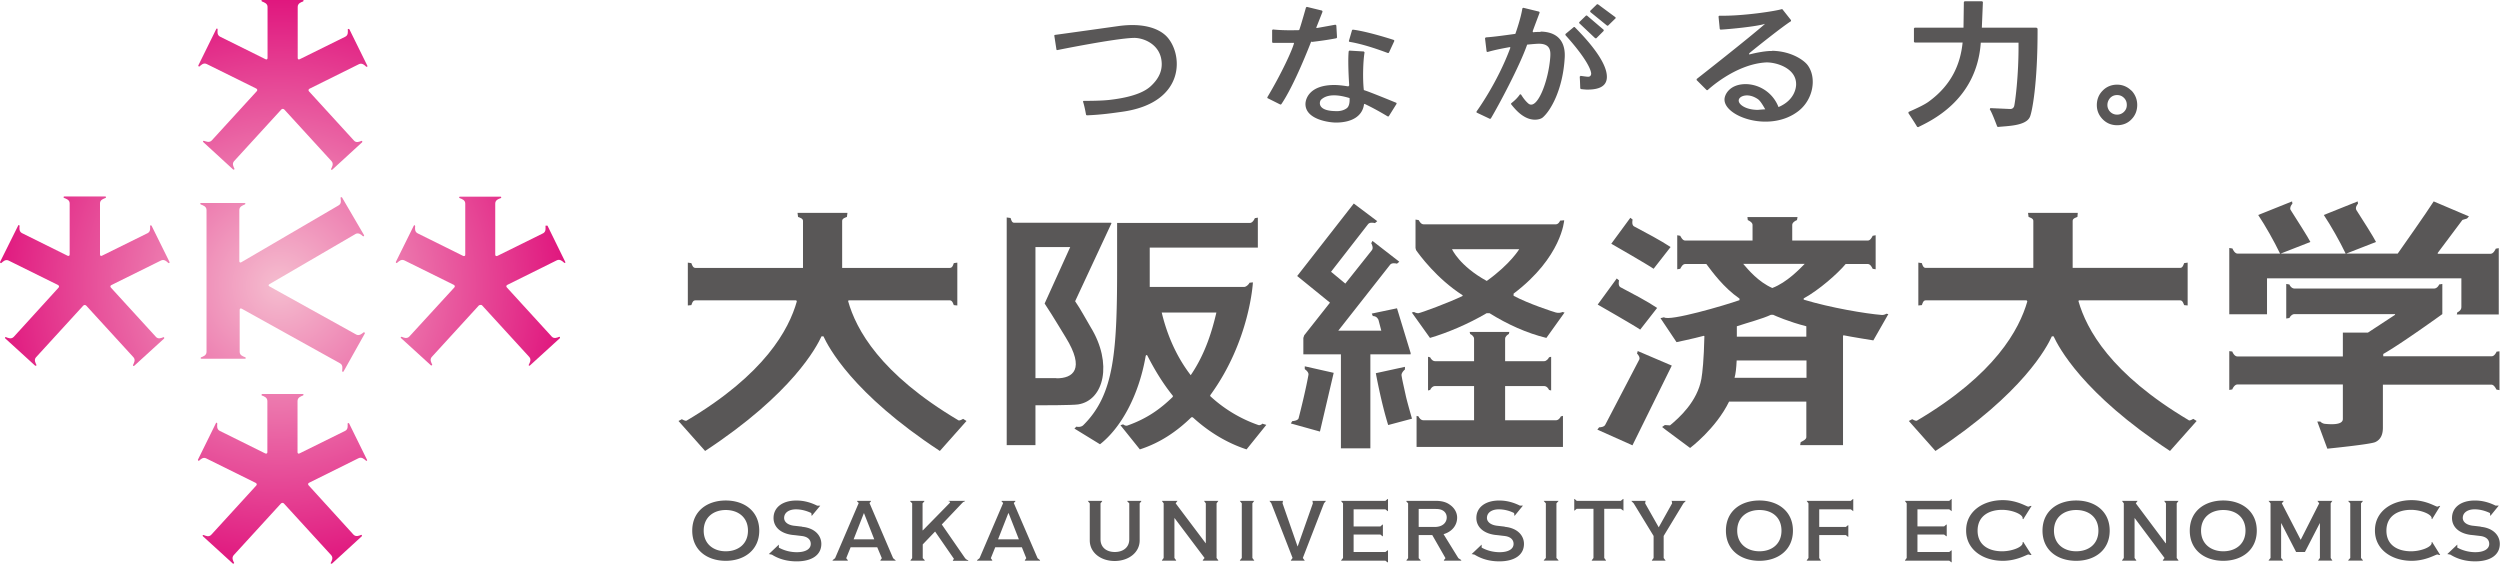 <svg xmlns="http://www.w3.org/2000/svg" viewBox="0 0 141.75 31.96"><defs><path id="c" fill="url(#a)" d="M-2.13-2.17h36.29v36.29H-2.13z"/></defs><defs><clipPath id="b"><path fill="none" d="M11.42 20.25c-.07.03-.05.09 0 .09h2.47c.05 0 .08-.06 0-.09-.1-.04-.3-.1-.3-.3v-2.38c0-.07.05-.1.11-.07l5.58 3.1c.18.1.13.31.12.42 0 .08.06.08.08.04l1.21-2.16s-.02-.1-.08-.05c-.08.06-.23.21-.41.12l-4.92-2.73c-.07-.04-.07-.09 0-.13l4.89-2.85c.17-.08.32.05.39.12.06.05.1 0 .08-.05l-1.25-2.14s-.09-.04-.08.04c.01.11.07.32-.12.42l-5.51 3.22c-.06.04-.11 0-.11-.06v-2.9c0-.21.21-.27.3-.31.07-.03.05-.09 0-.09H11.4c-.05 0-.08.06 0 .09.1.04.31.1.31.31v8.04c0 .21-.21.27-.31.31"/></clipPath><clipPath id="d"><path fill="none" d="M19.8 1.65s-.09-.04-.08.03c0 .1.04.31-.14.4l-2.59 1.28c-.06.03-.11 0-.11-.07V.39c0-.2.2-.27.29-.3.07-.03.05-.09 0-.09h-2.3c-.05 0-.08.06 0 .09.09.04.3.1.3.3v2.9c0 .07-.05.1-.11.07l-2.58-1.28c-.18-.09-.15-.3-.14-.4 0-.08-.06-.08-.08-.03l-1.02 2.07s.02.09.08.04c.08-.07.22-.22.4-.13l2.81 1.39c.06.03.08.1.03.15l-2.55 2.79c-.14.15-.33.06-.43.03-.07-.03-.09.04-.05.07l1.7 1.56s.09 0 .06-.06c-.04-.09-.15-.27-.02-.42l2.68-2.93c.05-.05.12-.05.17 0l2.68 2.93c.13.15.03.33-.02.42-.03.07.03.09.06.06l1.7-1.56s.02-.09-.05-.07c-.1.04-.29.13-.42-.02l-2.55-2.79c-.05-.05-.03-.12.03-.15l2.8-1.39c.18-.09.33.06.4.13.06.05.1 0 .08-.04l-1.02-2.07"/></clipPath><clipPath id="e"><path fill="none" d="M19.79 24s-.08-.04-.08.03c0 .1.04.31-.14.4l-2.59 1.28c-.06.03-.11 0-.11-.07v-2.9c0-.21.2-.27.3-.31.07-.03.04-.09 0-.09h-2.31s-.08.06 0 .09c.1.04.3.1.3.31v2.9c0 .07-.05.1-.12.07l-2.58-1.28c-.18-.09-.15-.3-.14-.4 0-.08-.06-.08-.08-.03l-1.02 2.07s.02.09.07.05c.08-.07.22-.22.4-.13l2.81 1.39c.06.03.08.1.03.15l-2.55 2.79c-.14.15-.32.06-.42.02-.07-.03-.09.04-.05.07l1.7 1.55s.09 0 .06-.06c-.05-.09-.15-.27-.02-.42l2.68-2.93c.05-.05.13-.05.17 0l2.68 2.93c.13.15.03.33-.02.42-.03.07.03.09.06.06l1.7-1.56s.02-.09-.05-.07c-.1.04-.29.13-.43-.02l-2.54-2.79c-.05-.05-.04-.12.03-.15l2.8-1.39c.18-.09.33.06.41.13.05.05.1 0 .07-.04L19.79 24"/></clipPath><clipPath id="g"><path fill="none" d="M8.59 12.79s-.09-.04-.08.03c0 .1.04.31-.14.4L5.78 14.5c-.06.03-.11 0-.11-.07v-2.9c0-.21.21-.26.3-.3.07-.03.04-.09 0-.09H3.65c-.05 0-.08.06 0 .09.1.04.3.1.3.3v2.9c0 .07-.05.1-.12.07l-2.58-1.28c-.18-.09-.15-.3-.14-.4 0-.07-.06-.08-.08-.03L0 14.86s.02.09.08.05c.08-.07.22-.22.4-.14l2.81 1.39c.06.03.08.1.03.15L.78 19.1c-.14.15-.33.06-.43.02-.07-.02-.09.03-.05.07L2 20.74s.1 0 .06-.06c-.04-.09-.15-.27-.02-.42l2.68-2.93c.05-.05.12-.05.17 0l2.68 2.93c.13.15.02.33-.02.42-.03.07.03.09.06.06l1.7-1.55s.02-.09-.05-.07c-.1.04-.29.13-.42-.02l-2.55-2.79c-.05-.05-.04-.12.03-.15l2.81-1.39c.18-.09.33.06.4.13.06.05.1 0 .08-.05l-1.02-2.06"/></clipPath><clipPath id="h"><path fill="none" d="M31.01 12.8s-.09-.04-.08.03c0 .1.04.31-.14.4l-2.59 1.28c-.06.03-.12 0-.12-.07v-2.9c0-.2.2-.27.3-.3.07-.03.04-.09 0-.09h-2.3c-.05 0-.08.06 0 .09.1.04.3.1.3.3v2.9c0 .07-.05.1-.12.07l-2.58-1.28c-.18-.09-.15-.3-.14-.4 0-.07-.06-.08-.08-.03l-1.02 2.06s.02.09.08.04c.08-.07.22-.22.4-.14l2.81 1.39c.06.03.08.1.03.15l-2.55 2.78c-.14.15-.33.06-.42.02-.07-.02-.09.04-.05.07l1.7 1.55s.09.01.06-.06c-.04-.09-.15-.27-.02-.42l2.68-2.93s.12-.05.17 0l2.68 2.93c.13.15.03.33-.02.42-.04.07.02.1.06.06l1.7-1.55s.02-.09-.05-.07c-.1.04-.29.13-.42-.02l-2.54-2.78c-.05-.05-.04-.12.03-.15l2.8-1.39c.18-.09.33.06.41.13.05.05.1 0 .07-.04l-1.01-2.06"/></clipPath><radialGradient id="a" cx="32.67" cy="-41.78" r="18.42" fx="32.67" fy="-41.78" gradientTransform="translate(-16.81 57.96)" gradientUnits="userSpaceOnUse"><stop offset="0" stop-color="#f5bdcf"/><stop offset="1" stop-color="#dd0073"/></radialGradient><radialGradient href="#a" id="f" cx="124.6" cy="4.47" r="17.93" fx="124.6" fy="4.47" gradientTransform="matrix(1.03 0 0 1.03 -112.55 11.37)"/></defs><path fill="#595757" d="M50.77 31.76l-.13-.11-1.34-3.13.08-.09v-.03h-.78v.03l.09.09-1.34 3.13-.14.11v.03h.86v-.03l-.09-.11.25-.62h1.51l.26.62-.08.11v.03h.86v-.03m-2.38-1.18l.58-1.48h.01l.58 1.48H48.4zm10.57 1.18l-.14-.11-1.35-3.13.09-.09v-.03h-.78v.03l.09.09-1.34 3.13-.14.11v.03h.86v-.03l-.08-.11.25-.62h1.51l.25.62-.08.11v.03h.86v-.03m-2.38-1.18l.58-1.48h.02l.58 1.48H56.6zm-11.12-.72c-.19-.02-.34-.04-.45-.05-.4-.05-.56-.25-.56-.44 0-.32.3-.49.67-.49.3 0 .6.08.87.21l.02.14v.03l.49-.59h-.18c-.34-.17-.73-.29-1.17-.29-.82 0-1.3.41-1.3.99 0 .49.37.87 1.06.96.21.02.35.04.53.06.36.04.52.22.52.45 0 .29-.29.47-.79.47-.38 0-.73-.1-1.02-.26v-.17l-.57.54h.03l.15.03c.39.25.87.38 1.4.38.86 0 1.4-.36 1.4-.99 0-.46-.35-.9-1.09-.97m39.84-.01c-.19-.02-.34-.04-.44-.05-.4-.05-.57-.25-.57-.44 0-.32.3-.49.67-.49.31 0 .61.08.87.21l.02.14v.03l.48-.59h-.17c-.34-.17-.73-.29-1.17-.29-.82 0-1.3.41-1.3.99 0 .49.38.87 1.06.96.21.02.35.04.53.06.36.04.52.22.52.45 0 .29-.29.47-.79.47-.38 0-.73-.1-1.02-.26v-.17l-.57.54h.03l.14.03c.4.25.87.38 1.4.38.86 0 1.4-.36 1.4-.99 0-.46-.35-.9-1.1-.97m55.35-.01c-.19-.02-.34-.04-.45-.05-.41-.05-.57-.25-.57-.44 0-.32.3-.49.67-.49.3 0 .6.08.87.21l.02.14v.03l.48-.59h-.18c-.34-.17-.73-.29-1.17-.29-.82 0-1.3.41-1.3.99 0 .49.37.87 1.06.96.21.02.35.04.53.06.36.04.52.22.52.45 0 .29-.3.47-.79.47-.37 0-.73-.1-1.02-.26v-.17l-.57.54h.03l.15.03c.4.25.87.38 1.4.38.86 0 1.4-.36 1.4-.99 0-.46-.35-.9-1.09-.97M78.67 28.3l-.12.1h-2.51l.01.02.1.12v3.1l-.1.12-.01.03h2.51l.12.09.03.01v-.69l-.03.01-.12.09h-1.8v-.99h1.52l.11.09.03.01v-.67l-.03.01-.11.1h-1.52v-.97h1.8l.12.09.03.02v-.7l-.03.01m31.97 0l-.12.1h-2.51l.01.02.09.12v3.1l-.09.12-.01.03h2.51l.12.09.02.01v-.69l-.02.01-.12.09h-1.8v-.99h1.51l.12.09.03.01v-.67l-.03.01-.12.1h-1.51v-.97h1.8l.12.09.02.02v-.7l-.02.01m-39.54.12l.02-.02h-.82l.01.02.1.12v3.1l-.1.12-.01.03h.82l-.02-.03-.09-.12v-3.1l.09-.12m20.92-.12l-.12.1h-2.5l-.11-.1-.03-.01v.67l.03-.02.11-.09h.95v2.79l-.09.12-.01.03h.81l-.01-.03-.09-.12v-2.79h.94l.12.09.03.02v-.67l-.03.01m-17.62.1l.02.02.02.12-.86 2.44h-.01l-.85-2.44.02-.12.02-.02h-.78l.01.02.09.11 1.21 3.11-.09.12-.01.03h.79l-.02-.03-.09-.12 1.2-3.1.1-.12.01-.02h-.78m-5.33.02l.01-.02h-.81l.01.02.09.12v2.26h-.01l-1.7-2.26.09-.12.02-.02h-.89l.01.02.09.12v3.1l-.09.12-.01.03h.81l-.01-.03-.09-.12v-2.26h.01l1.7 2.26-.1.12v.03h.88l-.01-.03-.09-.12v-3.1l.09-.12m54.44 0l.01-.02h-.81l.01.02.09.12v2.26h-.02l-1.69-2.26.09-.12.01-.02h-.88l.01.02.09.12v3.1l-.09.12-.01.03h.81l-.01-.03-.09-.12v-2.26h.01l1.69 2.26-.09.12-.01.03h.89l-.01-.03-.09-.12v-3.1l.09-.12m-59.59-.02v.03l.11.11v2.04c0 .47-.36.72-.82.72s-.81-.25-.81-.72v-2.04l.09-.11v-.03h-.81l.02.03.09.11v2.1c0 .7.63 1.17 1.41 1.17s1.42-.47 1.42-1.17v-2.1l.09-.11v-.03h-.8m-9.03 3.36s-.06 0-.16-.11l-1.32-1.91 1.14-1.2.07-.07.09-.04.02-.03h-.93v.03s.15 0 .04.11l-1.5 1.53h-.02v-1.53l.1-.11v-.03h-.8v.03l.11.11v3.11l-.09.11v.03h.8v-.03l-.11-.11v-.78l.7-.73 1.07 1.55-.06.08v.03h.87v-.03m27.96-.01l-.17-.11-.84-1.36c.48-.14.77-.5.77-.94 0-.3-.17-.56-.4-.72-.21-.16-.48-.23-.82-.23h-1.66v.03l.1.11v3.11l-.09.11v.03h.8v-.03l-.11-.11v-1.31h.77l.75 1.31-.09.11v.03h.98v-.03m-2.41-1.87v-1.03h.95c.21 0 .33.03.44.1.12.08.2.21.2.38 0 .29-.23.54-.68.54h-.91zm14.32-1.49l.03.02.02.12-.76 1.36-.77-1.36.02-.12.02-.02h-.82l.01.02.12.12 1.13 1.85v1.25l-.09.12-.01.03h.78l-.02-.03-.09-.12v-1.25l1.12-1.85.12-.12.01-.02h-.82m10.3-.1l-.12.1h-2.5l.01.02.09.12v3.1l-.09.12-.01.03h.81l-.02-.03-.08-.12v-1.3h1.51l.11.09.03.01v-.66l-.03.01-.11.09h-1.51v-1h1.79l.12.09.02.02v-.7l-.02.01m27.17.12l.02-.02h-.85l.01.02.09.12-1.05 2.07-1.07-2.07.1-.12.01-.02h-.86l.01.02.1.12v3.1l-.1.12-.01.03h.81v-.03l-.1-.12v-1.97h.01l.84 1.63h.5l.84-1.63h.01v1.97l-.09.12-.02.03h.82l-.02-.03-.08-.12v-3.1l.08-.12m-17.51 1.02l.47-.75h-.06l-.12.04c-.1 0-.64-.37-1.45-.37-1.13 0-2.08.64-2.08 1.71v.02c0 1.07.95 1.71 2.08 1.71.81 0 1.36-.36 1.45-.36l.12.03h.06l-.47-.74-.04.02c.07.25-.58.51-1.16.51-.73 0-1.39-.33-1.39-1.17 0-.84.66-1.18 1.39-1.18.58 0 1.23.27 1.16.51l.04.02m23.18 0l.46-.75h-.05l-.11.04c-.1 0-.64-.37-1.46-.37-1.13 0-2.08.64-2.08 1.71v.02c0 1.07.95 1.71 2.08 1.71.81 0 1.36-.36 1.46-.36l.11.03h.05l-.46-.74-.03.02c.07.25-.59.51-1.16.51-.74 0-1.4-.33-1.4-1.17 0-.84.66-1.18 1.4-1.18.57 0 1.23.27 1.16.51l.03.02m-96.75-1.06c-1.05 0-1.9.6-1.9 1.71s.85 1.71 1.9 1.71 1.9-.61 1.9-1.71-.84-1.71-1.9-1.71m0 2.88c-.69 0-1.25-.41-1.25-1.17s.56-1.17 1.25-1.17 1.26.4 1.26 1.17-.57 1.17-1.26 1.17zm58.61-2.88c-1.06 0-1.9.6-1.9 1.71s.85 1.71 1.9 1.71 1.9-.61 1.9-1.71-.85-1.71-1.9-1.71m0 2.88c-.69 0-1.26-.41-1.26-1.17s.56-1.17 1.26-1.17 1.25.4 1.25 1.17-.56 1.17-1.25 1.17zm17.96-2.88c-1.06 0-1.91.6-1.91 1.71s.85 1.71 1.91 1.71 1.9-.61 1.9-1.71-.84-1.71-1.9-1.71m0 2.88c-.7 0-1.26-.41-1.26-1.17s.56-1.17 1.26-1.17 1.26.4 1.26 1.17-.56 1.17-1.26 1.17zm8.34-2.88c-1.05 0-1.9.6-1.9 1.71s.85 1.71 1.9 1.71 1.9-.61 1.9-1.71-.85-1.71-1.9-1.71m0 2.88c-.69 0-1.26-.41-1.26-1.17s.56-1.17 1.26-1.17 1.26.4 1.26 1.17-.57 1.17-1.26 1.17zm-37.7-2.84l.01-.02h-.84l.01.02.11.12v3.1l-.11.12-.01.03h.84l-.01-.03-.11-.12v-3.1l.11-.12m45.61 0l.01-.02h-.84l.01.02.11.12v3.1l-.11.12-.01.03h.84l-.01-.03-.1-.12v-3.1l.1-.12M66.09 2.01c-.42-.39-1.26-.73-2.69-.53 0 0-2.99.42-3.59.5l-.03.02v.03l.12.78.02.03h.03s3.25-.66 4.32-.69c.56-.02 1.59.37 1.6 1.48 0 .26-.05.75-.66 1.29-.21.18-.73.55-2.18.73-.36.05-.9.07-1.59.07l-.03.02v.03c.07.22.12.47.17.74l.04.03c.82-.03 1.48-.13 1.99-.2 3.71-.51 3.48-3.39 2.48-4.33m13.08 3.82s-1.6-.66-1.84-.72c-.07-.57-.05-1.61.04-2.14l-.04-.05-.82-.05-.04.04c-.04.42-.02 1.17.03 1.93l-.05.06c-.31-.05-.58-.08-.79-.08-1.4 0-1.63.77-1.64 1.06-.02.93 1.45 1.08 1.76 1.07.91-.01 1.48-.39 1.56-1.04l.03-.02c.34.16.78.39 1.31.71h.06l.45-.72-.02-.06m-4.28-.15c.47-.48 1.41-.17 1.63-.11.02.31-.05.49-.15.57-.14.11-.37.19-.66.17-1.07-.02-.89-.56-.81-.64zm1.61-3.3c.8.13 1.72.46 2.2.64l.05-.02.31-.67-.02-.05c-.58-.19-1.68-.51-2.34-.59l-.04.03-.18.62.03.05m-2.14 0c.42-.05.89-.11 1.4-.21l.04-.04-.04-.69-.05-.04s-.87.16-1.06.19l-.03-.02c.07-.17.36-.91.36-.91L74.96.6 74.1.39l-.05.03s-.29 1.03-.38 1.27l-.02.02c-.12 0-.85.03-1.48-.04l-.04.04v.68l.03.04h1.21v.02c-.1.4-.72 1.74-1.51 3.06v.05l.74.37.05-.02c.75-1.1 1.62-3.37 1.69-3.54l.03-.02m14.92-.82h-.05l-.48.4v.06c1.25 1.39 1.46 2.01 1.46 2.19 0 .05-.03.18-.18.17-.07 0-.21-.02-.42-.05l-.05.05c.01.1.02.32.03.66l.04.04c.16.02.28.03.36.03.46 0 1.09-.08 1.11-.69.01-.32-.1-1.12-1.83-2.86m-1.92.28c-.15 0-.29 0-.43.02l-.03-.05c.09-.25.4-1.07.4-1.07l-.03-.05-.9-.22-.05.03c-.09.57-.36 1.34-.4 1.45-.66.09-1.22.17-1.68.2l-.04.05.09.75.05.03c.3-.09.71-.18 1.27-.28l.03.03c-.74 2.01-1.92 3.62-1.92 3.62v.06l.76.36.05-.02c.44-.74 1.63-2.96 2.06-4.19.32-.03.54-.05.67-.05.68 0 .66.46.64.76-.1 1.37-.74 3.01-1.23 2.64-.11-.09-.26-.25-.42-.51l-.03-.02h-.04c-.12.18-.29.35-.5.51v.05c.23.29.47.55.78.72.45.25.86.15 1 .04.44-.36 1.16-1.57 1.26-3.42.03-.56-.12-1.44-1.38-1.46M90.6.24h-.05l-.39.38.01.06.96.78.05-.01.43-.42-.01-.05-1-.74m-.62.64h-.05l-.39.38v.05l.91.86h.06l.42-.42v-.06l-.95-.81m10.5 2.01c-.37-.01-.96.11-1.3.2v-.07c.45-.37 1.88-1.51 2.37-1.82v-.06l-.49-.62h-.05c-.24.09-2.16.4-3.53.37l-.04.04.07.71.04.04c.52-.03 2.02-.17 2.53-.33-.84.75-3.88 3.13-3.88 3.13v.06l.57.57h.05s1.54-1.46 3.29-1.57c.55-.03 1.74.3 1.73 1.24 0 .16-.06.89-1 1.29a2.025 2.025 0 00-1.81-1.3c-.97-.02-1.27.62-1.25.9.04.97 2.62 1.86 4.2.62.84-.66 1.04-1.89.51-2.6-.22-.29-.94-.79-2.01-.81m-.4 3.32c-.09 0-.41.03-.41.03-.81 0-1.29-.44-1-.7.12-.11.51-.24 1 .09.13.09.26.3.42.58zm15.39-4.63h-3.1l.06-1.45-.04-.05h-1l-.04.05-.02 1.45h-2.77l-.04.04v.76l.04.04h2.72c-.12 1.19-.6 2.39-1.92 3.35-.23.17-.63.36-1.15.59v.07s.41.62.49.77l.06.02c.62-.32 3.32-1.47 3.55-4.79h2.14c.02 1.9-.21 3.5-.25 3.61-.04.1-.11.15-.22.15l-1.13-.05-.03.07c.11.15.34.76.42.97l.04.03c.51-.06 1.57-.05 1.81-.56.11-.21.45-1.81.44-5.02l-.05-.04m5.37 3.56c-.22-.22-.5-.34-.81-.34s-.6.11-.82.34c-.22.22-.33.5-.33.82s.12.59.34.81c.22.22.49.33.81.33s.6-.11.81-.33c.22-.22.33-.5.33-.82s-.12-.6-.33-.82m-.42 1.21c-.11.11-.25.16-.39.16a.544.544 0 01-.55-.55c0-.15.06-.29.16-.4.11-.11.24-.16.39-.16s.28.05.39.16c.11.11.16.24.16.4s-.05.28-.16.39zM71.6 24.01s-.14.13-.25.09a7.77 7.77 0 01-2.73-1.64v-.05c2.25-3.08 2.42-6.4 2.42-6.4l-.19.02c-.03.07-.18.25-.33.24h-5.33v-2.23h6.13v-1.7l-.17.03c-.03.07-.13.27-.28.27h-7.53v2.23c.01 5.07-.15 7.49-1.92 9.24 0 0-.13.14-.39.08l-.11.11 1.45.89c1.18-.92 2.2-2.75 2.59-5 .01-.05.07-.1.11 0 .39.76.85 1.53 1.43 2.25v.06c-.7.68-1.45 1.23-2.58 1.63-.1.03-.2-.04-.24-.07l-.15.05 1.1 1.37c1.15-.37 2.1-1.02 2.92-1.82h.08c.86.79 1.89 1.44 3.05 1.82l1.12-1.39-.2-.06m-4.08-2.75c-.98-1.27-1.43-2.64-1.65-3.56h3.1c-.22.93-.59 2.29-1.46 3.56z"/><path fill="#595757" d="M61.84 18.55c-.18-.29-.57-1.03-.88-1.47l2.06-4.42-.02-.03h-5.5c-.14 0-.17-.19-.2-.27l-.22-.03v12.91h1.63v-2.26c.37 0 2.09 0 2.42-.05 1.47-.23 1.97-2.33.71-4.38m-1.94 2.89h-1.19v-7.43h1.97l-1.45 3.2c.58.88.96 1.55 1.19 1.91 1.13 1.83.41 2.33-.51 2.33zm-5.56 2.39c-4.45-2.64-5.8-5.16-6.25-6.75l.02-.05h5.75c.14 0 .19.2.22.27l.2.02v-2.43l-.2.03c-.03.08-.07.27-.22.27h-6.11v-2.67c0-.14.2-.19.27-.22l.03-.23h-2.83l.03.23c.07.03.28.08.28.22v2.67h-6.11c-.14 0-.19-.2-.22-.27l-.2-.03v2.43l.2-.02c.03-.07.07-.27.22-.27h5.73l.03.06c-.45 1.59-1.81 4.13-6.25 6.76-.1.03-.21-.06-.27-.08l-.19.1 1.51 1.7c4.98-3.27 6.33-5.92 6.6-6.5h.11c.27.58 1.62 3.23 6.6 6.5l1.51-1.7-.19-.12c-.06.02-.17.12-.28.08m69.78 0c-4.45-2.64-5.8-5.16-6.26-6.75l.02-.05h5.75c.14 0 .19.2.22.27l.2.02v-2.43l-.2.03c-.03.08-.08.27-.22.27h-6.1v-2.67c0-.14.2-.19.27-.22l.02-.23h-2.82l.03.23c.07.03.27.08.27.22v2.67h-6.11c-.14 0-.19-.2-.21-.27l-.2-.03v2.43l.2-.02c.03-.07.07-.27.21-.27h5.73l.04.06c-.46 1.59-1.81 4.13-6.26 6.76-.1.03-.21-.06-.27-.08l-.19.1 1.51 1.7c4.98-3.27 6.34-5.92 6.6-6.5h.1c.27.58 1.62 3.23 6.6 6.5l1.51-1.7-.19-.12c-.06.02-.17.12-.27.08m4.45-8.05h11.02v1.64c0 .16-.15.26-.23.29l-.03.12h2.38v-3.76l-.17.03c-.03.07-.14.29-.29.29h-3v-.05l1.4-1.87.26-.08.11-.12-2-.85c-.37.59-1.83 2.66-2.04 2.96h-2.92l1.69-.66c-.12-.25-.77-1.28-1.12-1.82-.06-.14.04-.29.1-.35l-.02-.13-1.92.77c.4.6.91 1.5 1.24 2.19h-3.69l1.69-.66c-.12-.25-.79-1.29-1.13-1.83-.05-.13.05-.28.11-.34l-.02-.13-1.92.77c.4.6.91 1.5 1.24 2.19h-2.41c-.15 0-.26-.21-.29-.29l-.18-.03v3.76h2.14v-2.05"/><path fill="#595757" d="M141.57 19.92c-.04.08-.14.28-.29.28h-6.15v-.13c1.01-.57 3.35-2.26 3.35-2.26V16.1l-.18.03c-.03.08-.13.23-.29.23h-7.91c-.16 0-.26-.15-.29-.23l-.18-.03v1.96l.18-.03c.03-.07.14-.22.29-.22h5.7v.04l-1.54 1.01h-1.42v1.35h-5.98c-.16 0-.26-.2-.29-.28l-.17-.02v2.2l.17-.03c.03-.08.14-.28.29-.28h5.98v1.92c0 .1.04.42-1.03.31a.427.427 0 01-.25-.13h-.17l.57 1.54s2.41-.24 2.71-.37c.34-.15.44-.47.44-.82v-2.44h6.15c.15 0 .25.21.29.28l.17.03v-2.2l-.17.02m-67.56 1c.06.04.22.17.2.31-.13.74-.41 1.89-.56 2.47-.05.13-.28.15-.36.16l-.08.13 1.65.46.78-3.33-1.64-.37v.15m5.49.38c-.03-.14.13-.3.19-.35v-.15l-1.65.36s.3 1.66.7 2.94l1.35-.36s-.3-1.04-.36-1.34c-.14-.64-.19-.84-.23-1.1"/><path fill="#595757" d="M79.99 20.04l-.78-2.56-1.43.3.06.14c.23 0 .31.19.32.22l.16.61h-2.44l2.94-3.74c.09-.12.31-.08.39-.06l.13-.11-1.52-1.18-.07.13c.04.07.13.27.04.39l-1.51 1.9-.81-.67 2.1-2.7c.09-.12.31-.08.39-.06l.13-.11-1.33-1-3.21 4.11 1.86 1.51-1.46 1.85-.05.15v.93h2.13v5.33h1.67v-5.33h2.28v-.04m8.52 3.56c-.03.07-.13.22-.28.22h-2.88v-1.94h2.21c.15 0 .25.14.28.22l.12.03v-1.91l-.12.03c-.03.07-.14.22-.28.22h-2.21v-1.27c0-.14.15-.24.21-.27l.03-.12h-2.25l.03.12c.07.03.22.13.22.27v1.27h-2.21c-.15 0-.25-.15-.28-.22l-.12-.03v1.91l.12-.03c.03-.08.13-.22.28-.22h2.21v1.94h-2.87c-.15 0-.25-.14-.28-.22l-.11-.03v1.76h8.3v-1.76l-.12.03m6.23-9.6c-.58-.38-1.39-.81-2.09-1.18-.12-.08-.09-.3-.07-.38l-.13-.1-1.08 1.47s2.09 1.2 2.4 1.42l.96-1.23m-.76 3.45c-.58-.39-1.39-.81-2.09-1.18-.12-.08-.09-.3-.07-.38l-.13-.11-1.08 1.48s2.1 1.2 2.41 1.42l.96-1.23m13 .33s-.13.08-.25.07c-.91-.07-2.93-.41-4.44-.87v-.07c.88-.48 1.94-1.42 2.38-1.95h1.26c.14 0 .24.2.27.27l.17.03v-1.93l-.17.03c-.03.07-.13.27-.27.27h-4.29v-.89c0-.14.2-.25.27-.27l.03-.17h-2.84l.02.17c.07.03.27.13.27.27v.89h-3.82c-.15 0-.24-.2-.28-.27l-.17-.03v1.93l.17-.03c.04-.07.13-.27.28-.27h1.2c.33.44.98 1.34 1.88 1.96v.09c-.82.29-3.99 1.22-4.28.97l-.2.05.91 1.36s.96-.2 1.55-.36l.03.02c-.03 1.35-.11 2.07-.17 2.42-.23 1.29-1.26 2.21-1.78 2.64l-.29-.02-.16.11.23.18c.41.31 1.36 1.01 1.36 1.01s1.46-1.09 2.21-2.63h4.38v2.02c0 .14-.25.24-.32.28l-.03.17h2.43v-6.2l.03-.03c.37.08 1.69.29 1.69.29l.85-1.49-.15-.03m-4.59-2.82c-.28.28-1 1.05-1.84 1.37-.79-.35-1.35-1.02-1.65-1.37h3.49zm.09 6.46h-4.07c.06-.21.1-.53.12-.98h3.96v.98zm0-2.33h-3.94v-.59c.66-.22 1.44-.42 1.93-.65h.13c.13.06.87.39 1.88.65v.59z"/><path fill="#595757" d="M92.86 19.9l-.04.15c.06.05.18.21.13.33l-1.93 3.7c-.06.13-.27.15-.35.15l-.1.13 1.99.89 2.23-4.52-1.94-.83m-4.26-2.21c-.06.04-.24.07-.37.03-.12-.03-1.57-.5-2.4-.95v-.12c2.74-2.07 2.87-4.16 2.87-4.16l-.23.02c-.03.07-.11.21-.25.21h-7.49c-.15 0-.24-.17-.28-.24l-.18-.03v1.61l.03.12c.18.26 1.17 1.62 2.64 2.56v.04c-.75.37-2.36.96-2.51.98-.1 0-.2-.04-.25-.07l-.12.03 1.03 1.44c.99-.29 2.17-.79 3.21-1.4h.17c1.01.63 2.11 1.13 3.22 1.4l1.03-1.44-.13-.03m-4.28-1.76c-1.55-.85-1.97-1.8-1.97-1.8h3.81s-.5.84-1.84 1.8z"/><g clip-path="url(#b)"><use href="#c"/></g><g clip-path="url(#d)"><use href="#c"/></g><g clip-path="url(#e)"><path fill="url(#f)" d="M-2.13-2.17h36.29v36.29H-2.13z"/></g><g clip-path="url(#g)"><use href="#c"/></g><g clip-path="url(#h)"><use href="#c"/></g></svg>